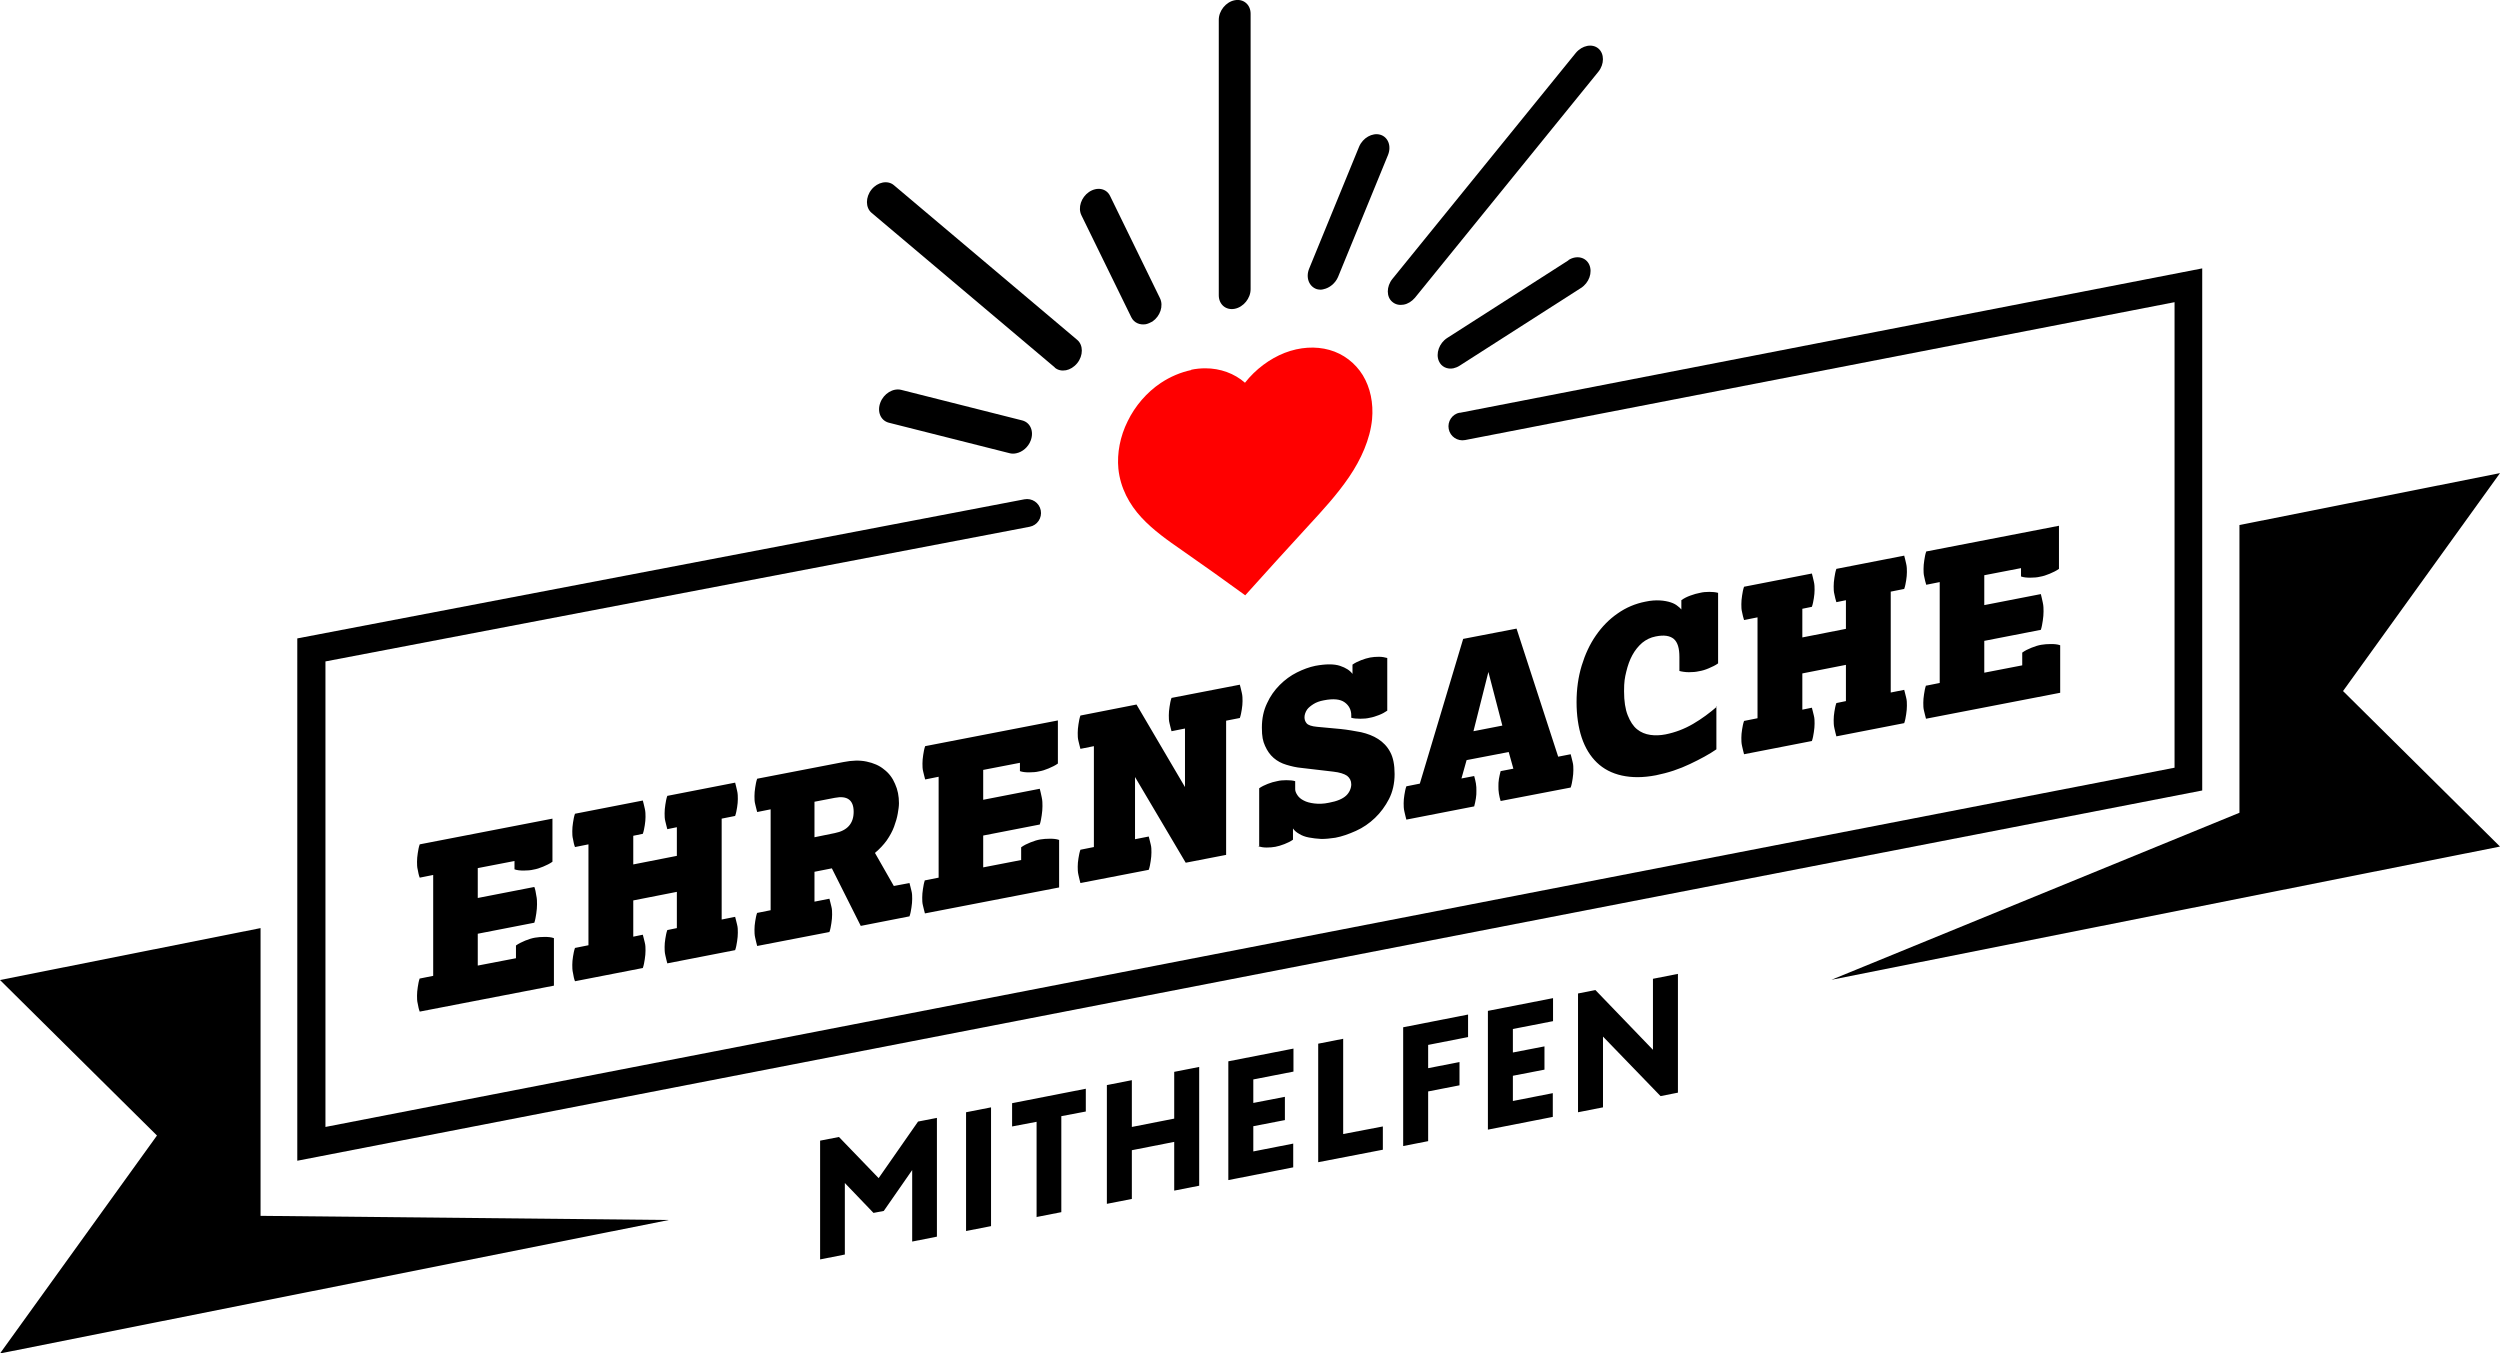 <?xml version="1.0" encoding="utf-8"?>
<!-- Generator: Adobe Illustrator 27.9.0, SVG Export Plug-In . SVG Version: 6.00 Build 0)  -->
<svg version="1.1" id="Ebene_1" xmlns="http://www.w3.org/2000/svg" xmlns:xlink="http://www.w3.org/1999/xlink" x="0px" y="0px"
	 viewBox="0 0 1020.9 552.7" style="enable-background:new 0 0 1020.9 552.7;" xml:space="preserve">
<style type="text/css">
	.st0{fill:#FF0000;}
</style>
<g id="Ebene_11">
	<path d="M504.2,126.1c3.6-0.7,6.5-4.3,6.5-8V5.6c0-3.7-2.9-6.2-6.5-5.5s-6.5,4.3-6.5,8v112.5C497.7,124.3,500.6,126.8,504.2,126.1"
		/>
	<path d="M568.6,123.3c1.3,1.1,2.9,1.4,4.6,1.1s3.3-1.3,4.6-2.8l74.9-92.3c2.5-3.1,2.5-7.4,0-9.5s-6.6-1.3-9.2,1.8l-74.9,92.3
		C566.1,117,566.1,121.3,568.6,123.3"/>
	<path d="M537.8,118.1c0.9,0.2,1.8,0.3,2.7,0c2.4-0.5,4.8-2.4,5.9-5l20.4-49.8c1.5-3.7,0-7.4-3.2-8.3c-3.2-0.9-7.1,1.3-8.6,4.9
		l-20.4,49.8C533.1,113.4,534.6,117.1,537.8,118.1"/>
	<path d="M640.5,106.3L591,138c-3.3,2.1-4.8,6.4-3.4,9.5c1,2.3,3.4,3.4,5.9,2.9c0.8-0.2,1.7-0.5,2.6-1.1l49.5-31.7
		c3.3-2.1,4.8-6.3,3.4-9.5c-1.4-3.1-5.2-4-8.5-1.9"/>
	<path d="M430.7,150.1c1.3,1.1,2.9,1.4,4.6,1.1c1.6-0.3,3.3-1.3,4.6-2.9c2.5-3.1,2.5-7.4,0-9.5L365,75.6c-2.5-2.1-6.6-1.3-9.1,1.8
		c-2.5,3.1-2.5,7.4,0,9.5l74.9,63.2l0,0L430.7,150.1z"/>
	<path d="M462,129.6c1.1,2.2,3.4,3.2,5.9,2.8c0.9-0.2,1.8-0.6,2.7-1.1c3.2-2.2,4.6-6.4,3.1-9.5L453.3,80c-1.5-3.1-5.3-3.8-8.6-1.6
		c-3.2,2.2-4.6,6.4-3.1,9.5L462,129.6L462,129.6L462,129.6z"/>
	<path d="M368,159.2c-3.3-0.8-7.1,1.5-8.5,5.2s0.1,7.3,3.4,8.2l49.5,12.5c0.8,0.2,1.7,0.2,2.6,0c2.5-0.5,4.9-2.5,5.9-5.2
		c1.4-3.7-0.1-7.3-3.4-8.2L368,159.2L368,159.2z"/>
</g>
<g id="Herz">
	<path class="st0" d="M486.5,151.1c-4.3,0.9-8.6,2.7-12.5,5.3c-5.7,3.8-10.5,9.4-13.5,15.6c-3.1,6.2-4.4,13.1-3.8,19.4
		c0.8,7.9,4.5,14.6,9.4,19.9c4.9,5.3,10.8,9.4,16.7,13.5c8.6,6,17.2,12.1,25.7,18.3c8.5-9.5,17.1-18.9,25.7-28.3
		c5.9-6.4,11.8-12.8,16.7-20s8.6-15.4,9.4-23.6c0.6-6.6-0.7-12.9-3.8-18c-3.1-5-7.9-8.7-13.6-10.3s-12.1-1.2-18.3,1.2
		c-6.1,2.4-11.9,6.7-16.2,12.2c-4.3-3.8-10.1-5.9-16.2-5.9c-1.9,0-3.9,0.2-5.8,0.6"/>
</g>
<g id="Lasche_rechts">
	<polygon points="1020.9,193.2 914.5,214.4 914.5,331.9 747.9,400.1 1020.9,345.7 956.8,282.2 	"/>
</g>
<g id="Lasche_links">
	<polygon points="0,400.2 106.4,379 106.4,496.5 273.1,498.2 0,552.7 64.1,463.7 	"/>
</g>
<g id="Mithelfen">
	<path d="M372.5,507v-29.2l-11.6,16.7l-4.2,0.8L345,483.1v29.2l-10.1,2v-48.5l7.7-1.5l16.2,16.8l16.1-23.1l7.7-1.5V505L372.5,507
		L372.5,507L372.5,507z M394.5,454.2l10.2-2v48.5l-10.2,2V454.2z M423.3,497.1v-39l-10,1.9v-9.5l30.1-5.9v9.3l-10,1.9V495l-10.2,2
		l0,0L423.3,497.1z M479.5,486.2v-19.9l-17.3,3.4v19.9l-10.2,2v-48.5l10.2-2v19.1l17.3-3.4v-19.1l10.2-2v48.5L479.5,486.2z
		 M501.6,481.9v-48.5l26.6-5.2v9.4l-16.4,3.2v9.6l12.9-2.5v9.5l-12.9,2.5v10.3l16.3-3.2v9.7L501.6,481.9L501.6,481.9L501.6,481.9z
		 M538.3,474.7v-48.5l10.2-2v38.9l16.2-3.1v9.5l-26.4,5.1l0,0V474.7z M573,468v-48.5l26.5-5.2v9.2l-16.3,3.2v9.5l12.8-2.5v9.5
		l-12.8,2.5V466L573,468L573,468z M607.6,461.3v-48.5l26.6-5.2v9.4l-16.4,3.2v9.6l12.9-2.5v9.5l-12.9,2.5v10.3l16.3-3.2v9.7
		L607.6,461.3L607.6,461.3L607.6,461.3z M678.1,447.6l-23.5-24.3v28.9l-10.2,2v-48.5l7.1-1.4l23.5,24.4v-29l10.2-2v48.5L678.1,447.6
		z"/>
</g>
<g id="Outline">
	<path d="M596.1,168.5c-3.1,0.6-5.1,3.6-4.5,6.7s3.6,5.1,6.7,4.5L888,123.4v190.1L132.9,460.2V270.1l287.6-55
		c3.1-0.6,5.1-3.6,4.5-6.7s-3.6-5.1-6.7-4.5l-296.9,56.8V474l777.9-151.2V109.6l-303.3,59l0,0L596.1,168.5z"/>
</g>
<g id="Ehrensache">
	<path d="M786.5,279.9c-0.4,1.1-0.6,2.3-0.8,3.6s-0.3,2.4-0.3,3.5s0,2.2,0.3,3.3s0.5,2.2,0.8,3.2l54.8-10.6v-19.4
		c-1.1-0.4-2.3-0.5-3.8-0.5c-1.4,0-2.7,0.1-3.9,0.3c-1.2,0.2-2.5,0.6-4,1.2s-2.7,1.2-3.8,2v5.2l-15.5,3v-13l23.1-4.5
		c0.4-1.2,0.6-2.5,0.8-3.8s0.3-2.6,0.3-3.7s0-2.3-0.3-3.6s-0.5-2.4-0.8-3.5l-23.1,4.5v-12.2l15-2.9v3.4c1.1,0.4,2.3,0.5,3.8,0.5
		s2.8-0.1,4-0.4c1.2-0.2,2.5-0.6,3.9-1.2c1.4-0.6,2.7-1.2,3.8-2v-17.6l-54.2,10.5c-0.4,1.1-0.6,2.3-0.8,3.6s-0.3,2.4-0.3,3.5
		s0,2.2,0.3,3.3c0.2,1.1,0.5,2.2,0.8,3.2l5.5-1.1v41.2l-5.5,1.1l0,0L786.5,279.9z M712.2,294.4c-0.4,1.1-0.6,2.3-0.8,3.5
		s-0.3,2.4-0.3,3.4s0,2.2,0.3,3.4s0.5,2.3,0.8,3.3l27.7-5.4c0.4-1.1,0.6-2.3,0.8-3.6s0.3-2.4,0.3-3.5s0-2.2-0.3-3.3
		s-0.5-2.2-0.8-3.2l-3.9,0.8V275l17.8-3.5v14.8l-3.9,0.8c-0.4,1.1-0.6,2.3-0.8,3.5s-0.3,2.4-0.3,3.4s0,2.2,0.3,3.4s0.5,2.3,0.8,3.3
		l27.7-5.4c0.4-1.1,0.6-2.3,0.8-3.6s0.3-2.4,0.3-3.5s0-2.2-0.3-3.3s-0.5-2.2-0.8-3.2l-5.5,1.1v-41.2l5.5-1.1
		c0.4-1.1,0.6-2.3,0.8-3.5s0.3-2.4,0.3-3.4s0-2.2-0.3-3.4s-0.5-2.3-0.8-3.3l-27.7,5.4c-0.4,1.1-0.6,2.3-0.8,3.6s-0.3,2.4-0.3,3.5
		s0,2.2,0.3,3.3c0.2,1.1,0.5,2.2,0.8,3.2l3.9-0.8v11.7l-17.8,3.5v-11.7l3.9-0.8c0.4-1.1,0.6-2.3,0.8-3.5s0.3-2.4,0.3-3.4
		s0-2.2-0.3-3.4s-0.5-2.3-0.8-3.3l-27.7,5.4c-0.4,1.1-0.6,2.3-0.8,3.6s-0.3,2.4-0.3,3.5s0,2.2,0.3,3.3c0.2,1.1,0.5,2.2,0.8,3.2
		l5.5-1.1v41.2L712.2,294.4L712.2,294.4L712.2,294.4z M701.2,288.5c-3,2.6-6.2,5-9.8,7.1s-7.3,3.5-11.3,4.3
		c-2.1,0.4-4.2,0.5-6.2,0.2s-3.8-1-5.4-2.3c-1.6-1.3-2.8-3.2-3.8-5.7s-1.5-5.8-1.5-9.8s0.3-5.5,0.9-8s1.4-4.8,2.5-6.8s2.4-3.6,4-5
		c1.6-1.3,3.4-2.2,5.5-2.6c3.4-0.7,5.8-0.3,7.4,1c1.6,1.4,2.3,3.8,2.3,7.4v5.7c1.1,0.3,2.5,0.5,3.9,0.5c1.5,0,2.8-0.1,4.1-0.4
		c1.3-0.2,2.6-0.6,4-1.2s2.7-1.2,3.8-2v-28.8c-1.1-0.3-2.3-0.4-3.6-0.4s-2.6,0.1-3.8,0.4c-1.2,0.2-2.5,0.6-3.9,1.1s-2.6,1.1-3.7,1.9
		v3.8c-0.3-0.4-0.8-0.9-1.5-1.4c-0.7-0.6-1.6-1.1-2.8-1.5s-2.7-0.7-4.4-0.8s-3.7,0-6,0.5c-4.1,0.8-7.9,2.4-11.3,4.8
		c-3.5,2.4-6.4,5.4-8.9,9s-4.4,7.7-5.8,12.3c-1.4,4.6-2.1,9.6-2.1,14.9s0.7,10.3,2.1,14.5c1.4,4.2,3.5,7.6,6.2,10.2
		s6.1,4.4,10.2,5.3s8.7,0.9,13.9-0.1c2.4-0.5,4.8-1.1,7.2-1.9s4.6-1.7,6.7-2.7s4.1-2,5.9-3c1.8-1,3.5-2,4.9-3v-17.5l0,0H701.2z
		 M574.3,321.1c-0.4,1.1-0.6,2.3-0.8,3.5s-0.3,2.4-0.3,3.4s0,2.2,0.3,3.4s0.5,2.3,0.8,3.3l27.7-5.4c0.3-1.1,0.5-2.1,0.7-3.3
		c0.2-1.1,0.2-2.1,0.2-3.1s0-1.9-0.2-3c-0.2-1-0.4-2-0.7-3l-5.2,1l2.1-7.5l17.2-3.3l1.9,6.8l-5.2,1c-0.3,1.1-0.5,2.1-0.7,3.2
		s-0.2,2.1-0.2,3s0,1.9,0.2,3s0.4,2.1,0.7,3l28.6-5.5c0.4-1.1,0.6-2.3,0.8-3.6s0.3-2.4,0.3-3.5s0-2.2-0.3-3.3s-0.5-2.2-0.8-3.2
		l-5.1,1l-17-52.3l-21.8,4.2L579.8,320L574.3,321.1L574.3,321.1L574.3,321.1z M601.7,298.6l6.1-24.2l5.7,21.9L601.7,298.6
		L601.7,298.6z M513.8,345.6c1,0.3,2.2,0.5,3.4,0.5c1.3,0,2.5-0.1,3.6-0.3c1.1-0.2,2.4-0.6,3.7-1.1s2.5-1.1,3.5-1.8v-4.6
		c0.5,0.8,1.4,1.6,2.5,2.2c1.1,0.7,2.4,1.2,4,1.5s3.2,0.5,5.1,0.6c1.8,0,3.7-0.2,5.7-0.5c2.7-0.5,5.5-1.5,8.4-2.8s5.5-3.1,7.8-5.3
		s4.2-4.8,5.7-7.7s2.3-6.4,2.3-10.2s-0.6-6.8-1.8-9c-1.2-2.3-2.9-4-4.9-5.3s-4.4-2.2-7-2.8c-2.7-0.5-5.4-1-8.3-1.3l-9.7-0.9
		c-2.2-0.2-3.6-0.7-4.2-1.4c-0.6-0.7-0.9-1.5-0.9-2.5s0.4-2.2,1.1-3.2c0.6-0.8,1.5-1.5,2.6-2.2s2.5-1.2,4.1-1.5
		c4-0.8,6.8-0.5,8.6,0.8s2.7,3.1,2.7,5.3v1c1,0.3,2.2,0.4,3.7,0.4c1.4,0,2.7-0.1,3.9-0.4c1.2-0.2,2.4-0.6,3.7-1.1s2.4-1.1,3.4-1.8
		v-21.5c-1-0.3-2.2-0.5-3.4-0.5c-1.3,0-2.5,0.1-3.6,0.3s-2.4,0.6-3.7,1.1s-2.5,1.1-3.5,1.8v3.8c-1-1.4-2.7-2.5-5.1-3.3
		s-5.8-0.8-10.1,0c-2.4,0.5-4.9,1.4-7.5,2.7s-4.9,3-7,5.1s-3.9,4.6-5.2,7.5c-1.4,2.9-2.1,6.2-2.1,9.9s0.4,5.5,1.3,7.5s2,3.6,3.5,4.9
		s3.2,2.2,5.2,2.8c2,0.6,4,1.1,6.3,1.3l12.8,1.5c2.7,0.3,4.5,0.9,5.7,1.7c1.1,0.9,1.7,2,1.7,3.5s-0.7,3.3-2.1,4.6s-3.7,2.3-7,2.9
		c-2.3,0.5-4.3,0.5-6,0.3s-3.2-0.6-4.3-1.2c-1.2-0.6-2-1.3-2.6-2.2c-0.6-0.9-0.9-1.7-0.9-2.4V319c-1-0.3-2.2-0.4-3.6-0.4
		s-2.6,0.1-3.8,0.4c-1.2,0.2-2.5,0.6-3.8,1.1s-2.5,1.1-3.5,1.8v23.6l0,0L513.8,345.6z M441.2,347c-0.4,1.1-0.6,2.3-0.8,3.5
		c-0.2,1.2-0.3,2.4-0.3,3.4s0,2.2,0.3,3.4s0.5,2.3,0.8,3.3l27.9-5.4c0.4-1.1,0.6-2.3,0.8-3.6s0.3-2.4,0.3-3.5s0-2.2-0.3-3.3
		s-0.5-2.2-0.8-3.2l-5.6,1.1v-25.4l20.7,35l16.5-3.2v-54.8l5.6-1.1c0.4-1.1,0.6-2.3,0.8-3.5c0.2-1.2,0.3-2.4,0.3-3.4s0-2.2-0.3-3.4
		s-0.5-2.3-0.8-3.3l-27.9,5.4c-0.4,1.1-0.6,2.3-0.8,3.6s-0.3,2.4-0.3,3.5s0,2.2,0.3,3.3s0.5,2.2,0.8,3.2l5.5-1.1v23.9l-19.8-33.7
		l-22.9,4.5c-0.4,1.1-0.6,2.3-0.8,3.6s-0.3,2.4-0.3,3.5s0,2.2,0.3,3.3s0.5,2.2,0.8,3.2l5.5-1.1v41.2L441.2,347L441.2,347L441.2,347z
		 M377.7,359.4c-0.4,1.1-0.6,2.3-0.8,3.6s-0.3,2.4-0.3,3.5s0,2.2,0.3,3.3s0.5,2.2,0.8,3.2l54.8-10.6V343c-1.1-0.4-2.3-0.5-3.8-0.5
		c-1.4,0-2.7,0.1-3.9,0.3c-1.2,0.2-2.5,0.6-4,1.2s-2.7,1.2-3.8,2v5.2l-15.5,3v-13l23.1-4.5c0.4-1.2,0.6-2.5,0.8-3.8s0.3-2.6,0.3-3.7
		s0-2.3-0.3-3.6s-0.5-2.5-0.8-3.5l-23.1,4.5v-12.2l15-2.9v3.4c1.1,0.4,2.4,0.5,3.8,0.5s2.8-0.1,4-0.4c1.2-0.2,2.5-0.6,3.9-1.2
		s2.7-1.2,3.8-2v-17.6l-54.2,10.5c-0.4,1.1-0.6,2.3-0.8,3.6s-0.3,2.4-0.3,3.5s0,2.2,0.3,3.3s0.5,2.2,0.8,3.2l5.5-1.1v41.2l-5.5,1.1
		l0,0L377.7,359.4z M309.2,372.7c-0.4,1.1-0.6,2.3-0.8,3.5c-0.2,1.2-0.3,2.4-0.3,3.4s0,2.2,0.3,3.4s0.5,2.3,0.8,3.3l29.5-5.7
		c0.4-1.1,0.6-2.3,0.8-3.6s0.3-2.4,0.3-3.5s0-2.2-0.3-3.3s-0.5-2.2-0.8-3.2l-6.1,1.2V356l7.1-1.4l11.8,23.5l19.9-3.9
		c0.4-1.1,0.6-2.3,0.8-3.6s0.3-2.4,0.3-3.5s0-2.2-0.3-3.3s-0.5-2.2-0.8-3.2l-6.4,1.2l-7.7-13.5c1.9-1.6,3.5-3.3,4.8-5.1
		c1.3-1.9,2.3-3.7,3-5.6s1.2-3.6,1.5-5.3c0.3-1.7,0.5-3.1,0.5-4.3c0-2.9-0.5-5.5-1.6-7.9c-1-2.4-2.5-4.4-4.5-5.9
		c-1.9-1.6-4.3-2.6-7.1-3.2c-2.8-0.6-6-0.5-9.5,0.2l-35.2,6.8c-0.4,1.1-0.6,2.3-0.8,3.6s-0.3,2.4-0.3,3.5s0,2.2,0.3,3.3
		s0.5,2.2,0.8,3.2l5.5-1.1v41.2l-5.5,1.1l0,0L309.2,372.7z M332.6,341.9v-14.5l8.3-1.6c5.1-1,7.7,0.9,7.7,5.7s-2.6,7.7-7.7,8.7
		L332.6,341.9L332.6,341.9z M234.8,387.1c-0.4,1.1-0.6,2.3-0.8,3.5s-0.3,2.4-0.3,3.4s0,2.2,0.3,3.4c0.2,1.2,0.4,2.3,0.8,3.3
		l27.7-5.4c0.4-1.1,0.6-2.3,0.8-3.6s0.3-2.4,0.3-3.5s0-2.2-0.3-3.3s-0.5-2.2-0.8-3.2l-3.9,0.8v-14.8l17.8-3.5V379l-3.9,0.8
		c-0.4,1.1-0.6,2.3-0.8,3.5c-0.2,1.2-0.3,2.4-0.3,3.4s0,2.2,0.3,3.4s0.5,2.3,0.8,3.3l27.7-5.4c0.4-1.1,0.6-2.3,0.8-3.6
		s0.3-2.4,0.3-3.5s0-2.2-0.3-3.3s-0.5-2.2-0.8-3.2l-5.5,1.1v-41.2l5.5-1.1c0.4-1.1,0.6-2.3,0.8-3.5c0.2-1.2,0.3-2.4,0.3-3.4
		s0-2.2-0.3-3.4s-0.5-2.3-0.8-3.3l-27.7,5.4c-0.4,1.1-0.6,2.3-0.8,3.6s-0.3,2.4-0.3,3.5s0,2.2,0.3,3.3s0.5,2.2,0.8,3.2l3.9-0.8v11.7
		l-17.8,3.5v-11.7l3.9-0.8c0.4-1.1,0.6-2.3,0.8-3.5c0.2-1.2,0.3-2.4,0.3-3.4s0-2.2-0.3-3.4s-0.5-2.3-0.8-3.3l-27.7,5.4
		c-0.4,1.1-0.6,2.3-0.8,3.6s-0.3,2.4-0.3,3.5s0,2.2,0.3,3.3c0.2,1.1,0.4,2.2,0.8,3.2l5.5-1.1V386L234.8,387.1z M171.4,399.5
		c-0.4,1.1-0.6,2.3-0.8,3.6s-0.3,2.4-0.3,3.5s0,2.2,0.3,3.3c0.2,1.1,0.4,2.2,0.8,3.2l54.8-10.6v-19.4c-1.1-0.4-2.3-0.5-3.8-0.5
		c-1.4,0-2.7,0.1-3.9,0.3c-1.2,0.2-2.5,0.6-4,1.2c-1.4,0.6-2.7,1.2-3.8,2v5.2l-15.6,3v-13l23.1-4.5c0.4-1.2,0.6-2.5,0.8-3.8
		s0.3-2.6,0.3-3.7s0-2.3-0.3-3.6c-0.2-1.3-0.4-2.5-0.8-3.5l-23.1,4.5v-12.2l15-2.9v3.4c1.1,0.4,2.4,0.5,3.8,0.5s2.8-0.1,4-0.4
		c1.2-0.2,2.5-0.6,3.9-1.2s2.7-1.2,3.8-2v-17.6l-54.2,10.5c-0.4,1.1-0.6,2.3-0.8,3.6s-0.3,2.4-0.3,3.5s0,2.2,0.3,3.3
		c0.2,1.1,0.4,2.2,0.8,3.2l5.5-1.1v41.2l-5.5,1.1l0,0V399.5z"/>
</g>
</svg>
